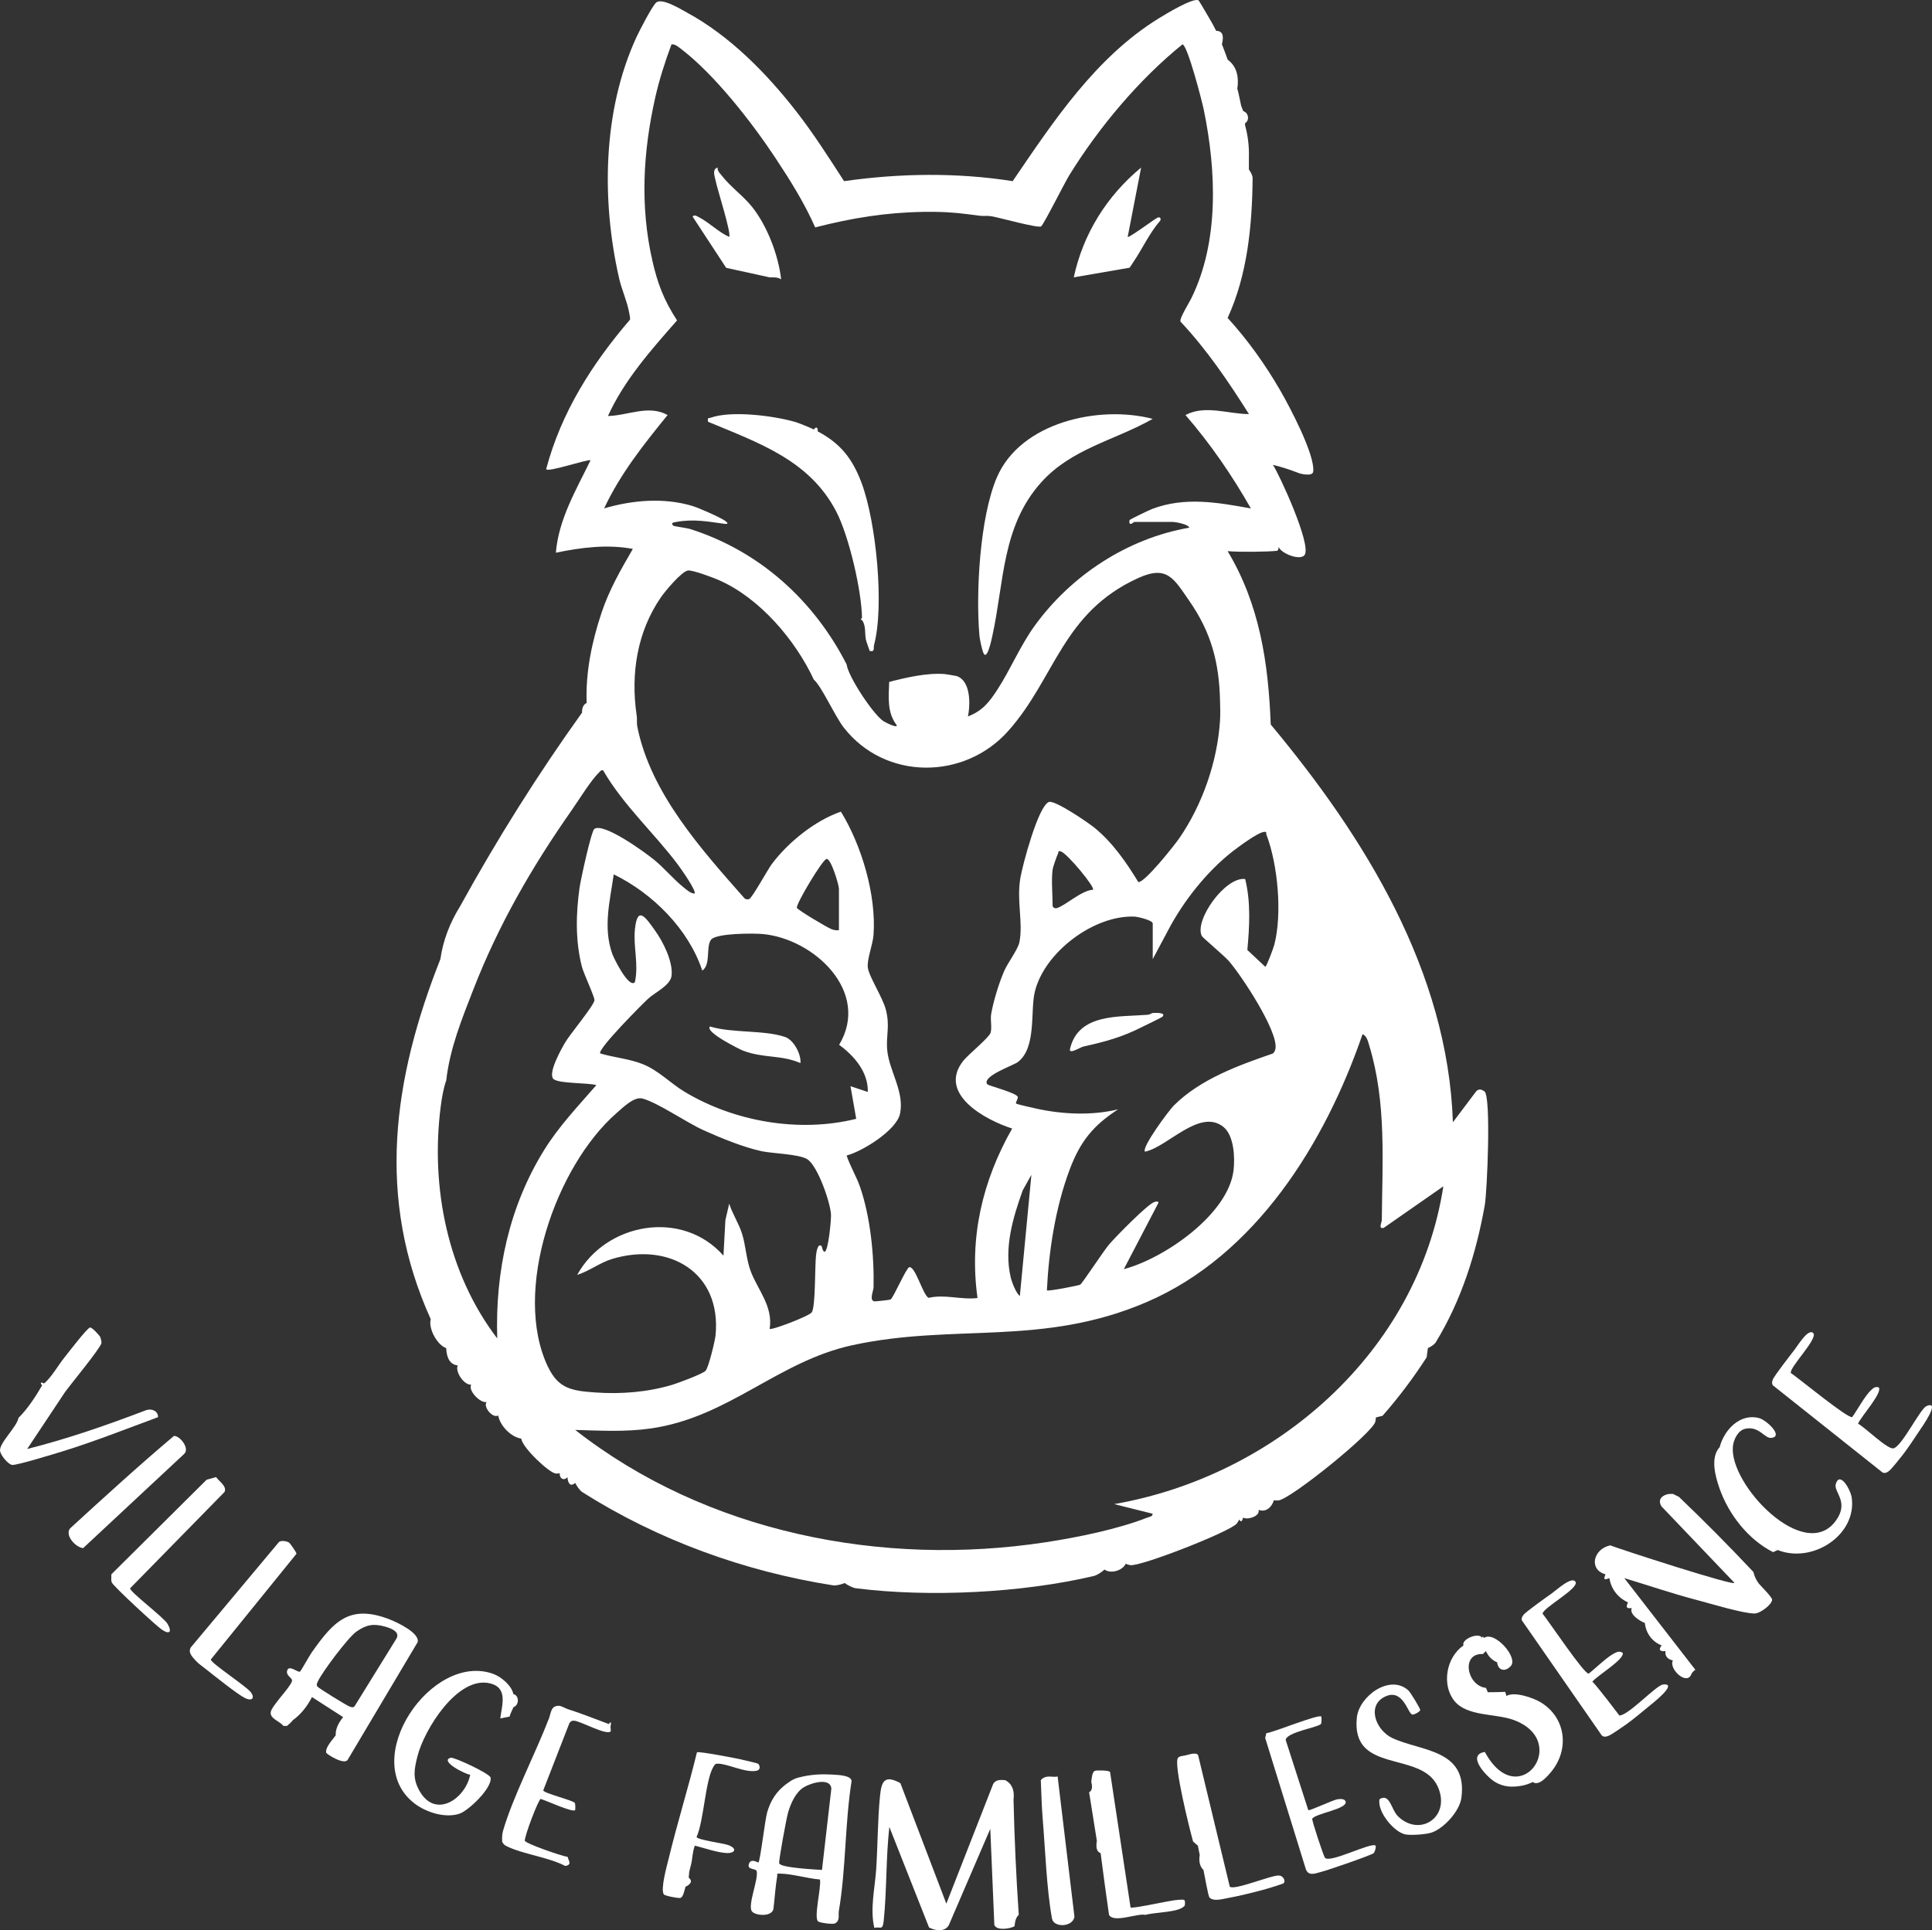 <?xml version="1.0" encoding="UTF-8"?>
<svg xmlns="http://www.w3.org/2000/svg" id="Calque_2" data-name="Calque 2" viewBox="0 0 752.23 751.7">
  <rect x="0" y="0" width="752.23" height="751.7" fill="#333333" stroke="none"/>
  <defs>
    <style>
      .cls-1 {
        fill: #fff;
      }
    </style>
  </defs>
  <g id="blanc">
    <g>
      <path class="cls-1" d="M388.1,186.01c9.18-21.61,39.91-28.35,60.7-22.88-14.82,8.42-31.58,11.52-43.45,24.77-15.33,17.13-14.37,38.87-18.98,59.76-.29,1.31-2.15,10.42-3.61,6.31-.51-1.44-1.28-4.94-1.42-6.46-1.45-16.74.16-45.99,6.75-61.5Z"></path>
      <path class="cls-1" d="M309.4,164.26c1.65.47,5.82,2.21,7.49,3,.87-1.29,1.57-.85,1.5.75,8.91,4.7,13.54,10.67,17.06,20.05,5.65,15.08,8.93,47.78,4.88,63.07-.34,1.3.47,2.83-1.71,2.38-.41-1.29-1.26-3.36-1.5-4.5-.46-2.21.1-5.48-1.5-7.5-.64-.25-.63-.5,0-.75-.1-10.62-5.07-31.91-9.96-41.41-10.4-20.18-30.37-26.88-49.99-35.1-.23-1.78-.03-1.2,1.03-1.57,8.05-2.87,24.44-.78,32.69,1.59Z"></path>
      <path class="cls-1" d="M280.92,68.26c3.51,4.55,8.54,8.06,11.97,12.39,5.88,7.4,10.18,18.77,11.25,28.11-1.53-.88-2.84-.72-4.49-.75l-16.91-3.7-13.06-19.93c.54-1.05,1.96-.03,2.66.33,3.84,2,7.48,5.74,11.56,7.54.95-1.28-4.64-18.65-5.24-21.75-.37-1.89-1.54-4.54.74-5.25-.08,1.43.79,2.06,1.51,3Z"></path>
      <path class="cls-1" d="M439.81,104.26l-21.73,3.75c3.63-16.96,12.93-31.78,26.22-42.75l-5.23,27c.41.55,10.61-7.1,11.62-7.49.95-.37,1.39.14,1.1,1.1-4.25,4.84-6.91,10.89-10.48,16.14-.45.66-1.12,1.78-1.5,2.25Z"></path>
      <path class="cls-1" d="M448.81,394.51c.75-.06,5.52-.34,3.74,1.49-.29.3-6.26,3.13-7.49,3.76-8.29,4.24-14.39,5.8-23.28,7.83-1.24.28-5.73,3.27-5.16.85,3.28-13.82,18.87-12.35,30.28-13.24.79-.06,1.54-.66,1.91-.69Z"></path>
      <g>
        <g>
          <path class="cls-1" d="M253.94,101.26l-.02-1.28c-.09.36-.1.77.02,1.28Z"></path>
          <path class="cls-1" d="M577.99,425.02c-1.13-.7-1.87-1.07-3.08-.21l-9.22,12.24c-2-58.83-34.28-110.93-70.93-154.9-.92-24.17-4.35-46.79-16.78-67.51,4.58.42,15.82.27,19.24-.13.43-.05.6-.92.67-1.5.82,2.51,8.4,5.52,10.07,3.1,2.76-3.99-9.94-31.54-12.35-35.08,3.02.72,6.17,1.71,9.45,2.98,1.3.62,6.01,1.64,6.24-.33.76-6.55-9.15-25.26-12.91-31.76-5.79-10-12.65-19.61-20.41-28.11,7.73-16.73,9.57-36.18,9.73-54.51,0-.53-.22-1.08-.47-1.64-.26-.58-.6-1.12-.98-1.65.02-1.5,0-3,0-4.5.14-4.39-.36-8.64-1.5-12.75-.04-.24.04-.51,0-.75,1.88-1.21,1.35-4.11-.68-4.72l-.82-2.03c-.43-2.02-.99-4.88-1.5-6.75.62-4.16,0-8.56-3.75-11.25-.66-1.84-1.52-4.26-2.25-6,.58-2.4.85-5.22-2.25-5.25-.84-1.77-2.69-5.02-3.75-6.75-.51-.83-2.87-4.97-3.13-5.12-2.04-1.19-13.1,5.55-15.54,7.06-24.53,15.18-40.9,40-56.8,63.35-21.7-3.41-43.93-3.09-65.65,0-5.91-9.13-11.83-18.45-18.52-27.04-11.59-14.9-25.96-29.58-42.7-38.64-2.42-1.31-9.87-5.95-12.03-3.78-1.69,1.7-6.38,10.77-7.6,13.42-13.18,28.62-13.64,63.66-6.72,93.97.98,4.27,3.1,8.88,3.84,13.03.14.8.58,2.43.34,3.03-14.69,17.09-26.75,36.09-32.58,58.09-.02,1.68,16.43-4,17.25-3.36-5.57,11.44-12.45,23.01-13.49,35.99,9.77-2.06,20.11-3.34,29.97-1.49-4.69,8.08-9.23,15.97-12.2,24.9-3.75,11.25-6.25,23.19-5.78,35.09-1.25.6-1.85,1.86-1.8,3.78-17.09,23.83-32.91,48.96-47.47,75.39-4.11,6.64-6.67,13.5-7.68,20.58-18.47,46.68-25.14,93.11-3.75,140.25-1.05,3.53,2.51,10.11,6,11.25.19,4.19,1.69,6.44,4.5,6.75-1.11,2.5,2.47,7.73,5.25,7.5-1.34,2.31,3.62,7.35,6,6.75-1.47,1.83,2.32,6.48,4.5,5.25.71,3.97,4.97,8.42,8.99,9,.35,3.48,10.9,13.4,13.44,13.6.51.04,1.03-.02,1.55-.1-.21,2.03,1.6,3.11,3,1.5.11,2.17,1.01,4.03,3,2.25.37.71.77,1.4,1.25,2.02.48.62.95,1.21,1.55,1.59,29.51,18.7,63.19,30.89,97.64,36.29.7.11,1.44-.03,2.21-.19.77-.15,1.53-.41,2.27-.71.7.48,1.42.93,2.18,1.28.75.35,1.5.66,2.26.76,28.53,3.59,64.54,1.81,92.53-4.78.75-.18,1.46-.57,2.17-1,.72-.43,1.38-.95,2.03-1.51,2.37,1.75,7,.46,8.24-2.25.58.23,1.17.43,1.78.53,3.95.65,38.97-13.06,41.48-16.2.38-.48.68-1.02.96-1.58.62,1.13,1.12.88,1.5-.75,1.53,1.02,6.8-.47,6-3,2.91,1.1,5.17-1.06,6-3.75.59.08,1.17.13,1.74.08,4.65-.4,36.47-26.1,37.73-30.6.16-.56.21-1.14.24-1.73l2.57-.62c6.29-7.14,12.03-14.79,17.19-22.79l.48-3.6c.62-.28,1.22-.59,1.75-.98.52-.38,1.01-.76,1.31-1.26,9.97-16.27,15.78-34.75,19.09-53.42.92-5.19,2.55-42.65-.15-44.33ZM491.92,324.01c1.63-.2.87.23,1.18,1.05,4.45,11.73,6.19,30.85,3.04,42.93-.3,1.17-3.03,8.52-3.49,8.52l-6.99-6.55c.84-9.16,1.38-18.64-.85-27.63-7.76-1-19.91,16.1-16.89,22.18.32.64,8.83,7.8,10.51,9.73,4.94,5.67,19.03,27.03,18.21,33.97-.09.75-.45,1.67-1.12,2.1-13.44,4.64-28.18,9.96-38.46,20.2-1.92,1.91-12.76,16.47-11.24,18,8.76-1.79,21.12-16.87,30.37-9.76,4.29,3.3,4.67,11.94,4.11,16.9-1.94,17.24-27.07,34.51-42.73,38.61l13.49-25.87c-.06-.72-1.22-.43-1.72-.23-2.89,1.16-14.75,13.31-17.39,16.34-2.17,2.49-10.53,15.31-11.37,15.81-.57.33-12.5,2.67-12.97,2.21.74-15.52,3.37-32.39,8.86-47.01,4.1-10.93,9.1-17.15,18.87-23.49-10.06,2.47-21.51,1.98-31.63-.23-1.13-.25-7.82-1.72-8.1-2.03-.3-.34.84-1.9.67-2.56-.39-1.58-11.53-4.41-11.9-4.94-2.22-3.14,10.16-7.29,11.94-8.66,7.28-5.57,4.81-19.74,6.55-27.19,3.61-15.44,22.97-30.09,38.84-29.44,1.37.06,7.11,1.42,7.11,2.68v13.88l6-11.25c5.9-11.27,14.99-22.82,25.13-30.73,2.21-1.72,9.68-7.24,11.99-7.52ZM380.61,505.51c-6.42.76-12.73-1.55-19-.08-2.12-.6-5.21-12.49-7.6-11.92-1.17.28-6.18,11.97-7.28,12.59-.27.15-5.94.77-6.26.71-2.15-.35-.38-4.09-.35-5.44.29-12.24-1.23-27.43-5.22-39.02-1.46-4.25-3.85-8.09-5.27-12.34,6.2-1.62,19.49-9.88,20.81-16.31,1.76-8.54-4.21-16.59-4.99-24.66-.56-5.75,1.18-9.31-.57-15.94-1.24-4.73-6.58-12.83-6.99-16.31-.38-3.2,1.95-8.96,2.22-12.69,1.13-15.48-4.63-34.89-12.7-48-10.04,3.43-20.54,11.9-26.89,20.39-1.69,2.26-7.73,13.38-8.89,13.68-.63.16-1.18.11-1.72-.28-16.92-19.21-36.65-41.05-41.79-66.99-.28-1.39-.01-2.74-.19-3.91-.04-.27-.07-.52-.1-.77-2.26-15.79.19-32.13,9.54-45.67,1.58-2.29,8.08-10.1,10.52-10.37,1.89-.21,9.61,2.71,11.79,3.65,15.97,6.9,29.97,23.33,37.21,38.89,2.96,2.45,8.2,14.24,11.68,18.69,16.11,20.58,46.94,20.46,64.04,1.21,18.34-20.65,20.98-46.11,50.66-59.55,11.21-5.08,13.82.35,19.77,8.91,8.56,12.31,11.65,23.99,11.99,39,.06,2.43.15,5.09,0,7.5-1,16.04-6.8,32.78-15.88,45.99-1.84,2.68-13.64,17.56-15.96,17.02-4.63-7.62-9.94-15.27-16.88-21-2.43-2.01-15.7-11.1-17.97-10.15-4.16,1.75-10.18,24.51-11.04,29.5-1.56,9,1.15,17.51-.39,25.11-.58,2.85-4.55,8-5.96,11.28-1.98,4.61-4.21,11.78-5.03,16.71-.39,2.32.39,5.16-.23,7.27-.56,1.89-8.82,8.57-10.72,11.02-9.94,12.84,8.7,22.94,19.12,26.27-11.59,20.39-16.77,42.44-13.49,65.99ZM255,362.32c-3.56-4.92-6.81-9.97-7.79-.43-.7,6.76,1.53,13.66-.01,20.61-2.39,2.55-8.22-9.34-8.82-11.04-3.64-10.37-.9-20.52.58-30.95,15.1,7.39,29.08,21.23,34.48,37.49,3.42-2.32,1.33-9.17,3.37-11.99,1.91-2.65,16.77-2.58,20.22-2.25,19.97,1.87,42.03,22.56,29.69,43.14,5.88,4.27,11.39,10.69,11.16,18.35l-6.74-2.24,2.23,12.71c-22.14,5.51-47.47,1.15-66.93-10.6-5.48-3.31-10.07-8.28-16.26-10.73-5.26-2.09-11.09-2.51-16.48-4.14-1.18-1.6,16.5-19.34,18.73-21.38,2.67-2.44,8.67-5.13,9.06-8.97.56-5.48-3.33-13.2-6.5-17.58ZM310.26,353.53c-.3-1.61,9.91-18.66,11.53-19.02,1.74-.38,4.85,10.12,4.85,11.62v16.12c-1.09.17-1.94-.06-2.95-.42-1.44-.52-13.28-7.53-13.43-8.31ZM425.58,346.5c-4.57.25-10.86,6.3-14.21,7.19-.82.22-1.53-.55-1.53-.8,0-4.26-.54-10.28,0-14.25.13-.96,1.59-5.18,2.09-6.18.33-.66-.17-1.32,1.18-.85,2.57.9,13.26,13.87,12.47,14.89ZM398.23,463.52l3.35-6.01-4.5,47.25c-1.54-1.28-3.13-5.46-3.56-7.31-2.68-11.49.86-23.21,4.7-33.93ZM235.21,198.01c6.32-13.52,15.44-24.95,24.72-36.38-7.45-4.13-15.45.24-23.22.38,6.35-14.02,16.84-25.77,26.9-37.23-5.14-7.91-7.62-14.41-9.67-23.52-4.74-21.04-3.58-41.94,1.12-63.01,1.59-7.14,3.85-14.15,6.39-20.99,1.36-.08,2.35.75,3.35,1.51,13.27,9.99,27.98,28.94,37.11,42.74,5.75,8.69,11.25,17.47,15.49,27.05,14.23-3.66,27.5-5.82,42.22-6.05,1.5-.02,3-.02,4.5,0,6.54.09,10.57.61,16.77,1.44.2,0,.36.01.47.06,1.44.19,3-.07,4.66.21,3.14.53,18.11,4.72,19.33,3.95.96-.6,9.15-16.97,10.92-19.84,11.53-18.67,27.14-37.33,44.14-51.07,2,.46,7.58,22.07,8.28,25.48,4.9,23.77,6.03,51.43-4.9,73.53-.92,1.86-4.71,7.88-4.16,8.98,10.25,10.92,18.68,23.39,26.65,36.01-8.09-.01-17.06-3.7-24.71.38,9.77,11.29,18.08,23.4,25.46,36.37-12.99-2.35-25.66-4.63-38.42.19-1.13.43-8.48,3.96-8.79,4.33-.08.1-.28,1.58.38,1.5.69-.08,1.28-.77,1.48-.77h14.99c.85,0,6.12.9,6.37,2.24-24.07,4.18-46.07,18.61-60.27,38.32-5.63,7.82-9.26,16.74-14.36,24.63-3.16,4.88-5.86,8.42-11.55,10.56,1.03-4.78,1.08-14.08-4.5-15.75-.22-.07-4.15-.72-4.5-.75-6.81-.55-15.11,1.34-21.66,3.07-.17,5.88-.91,11.84,2.92,16.8.47,1.45-4.52-1.1-5.19-1.56-4.07-2.76-13.7-17.36-14.29-22.07-12.75-24.97-33.95-44.15-60.87-52.71-1.28-.41-6.34-1.07-6.58-1.3-1.29-1.21.18-1.29,1.14-1.47,6.69-1.24,12.11-.17,18.73.72,1.62.22,1.36-.38.35-1.11-1.93-1.4-10.4-5.12-12.88-5.86-11.11-3.31-23.31-2.27-34.32.97ZM193.61,521.25c-19.33-25.3-26.05-58.87-22.02-90.28.4-3.15,1.08-7.27,2.16-10.22,1.37-12.33,6.05-23.84,10.49-35.25,9.86-25.36,22.79-47.75,38.36-69.99,2.5-3.56,7.65-11.84,10.37-14.37.55-.51.87-1.38,1.85-1.14,7.88,13.63,19.94,24.46,29.18,36.81,1.04,1.39,7.3,10.24,6.43,11.18-1.49-.01-2.97-1.37-4.1-2.27-3.83-3.02-7.7-7.66-11.63-10.87-3.34-2.73-19.56-14.59-23.28-12.04-1.23.84-5.34,19.91-5.75,22.77-1.45,10.2-1.69,20.85.9,30.91.72,2.8,5.01,11.77,4.88,13.07-.19,2.01-9.47,13.18-11.25,16.17-1.6,2.68-6.65,11.64-4.9,14.28,1.39,2.1,13.94,1.6,16.89,2.59-7.02,8.08-14.55,15.99-20.23,25.13-13.75,22.11-19.18,47.54-18.36,73.5ZM213.33,532.27c-13.99-29.4,3.08-78.13,26.72-98.78,2.55-2.23,6.87-6.55,10.15-5.66,6.03,1.65,17.01,9.29,23.71,12.32,6.67,3.02,15.48,6.62,22.57,8.17,4.28.93,14.59,1.09,17.84,3.14,4.02,2.54,8.97,16.72,9.23,21.53.11,2.08-1.06,14.55-2.53,14.51-.71-.02-.99-2.1-1.14-2.23-1.51-1.31-2.02,2.45-2.14,3.45-.52,4.28-.16,20.01-1.66,22.34-.94,1.46-15.74,7.12-16.41,6.45,1.4-8.71-4.64-15.23-7.33-22.3-1.78-4.69-1.92-9.85-3.38-14.62-1.27-4.13-3.75-7.73-5.04-11.83l-1.48,6.38-.76,13.87c-16.02-18.2-45.72-12.86-56.95,7.49,4.83-1.53,8.73-4.73,13.64-6.22,22.15-6.7,42.62,5.24,40.23,29.76-.22,2.26-2.69,12.36-3.85,13.77-1.01,1.21-10.75,4.81-12.91,5.46-9.56,2.9-20.04,3.73-30.02,3.02-9.11-.65-14.38-1.41-18.47-10.02ZM433.82,585.77l14.98,3.75c-.11,1.17-1.14,1.14-1.92,1.44-11.62,4.58-27.38,7.78-39.8,9.67-63.64,9.72-132.05-3.74-183.12-43.75,9.94.27,19.47.84,29.4-.57,30.36-4.33,49.44-26.12,78.52-32.43,39.71-8.62,73.82.67,114.44-16.73,42.6-18.26,69.65-62.05,84.19-104.39,1.67.64,2.16,2.92,2.63,4.48,6.73,22.18,5.06,45.24,4.87,67.91,0,.96-1.5,3.62.76,3.03l23.2-16.17c-9.98,64.54-65.26,112.78-128.15,123.75Z"></path>
          <path class="cls-1" d="M448.51,396.23c.34-.12.69-.24,1.08-.35l-.77-1.37c.18.8.11,1.37-.3,1.72Z"></path>
        </g>
        <path class="cls-1" d="M311.65,414.01c-7.53-3.29-14.39-1.78-22.46-4.89-1.17-.45-14.94-7.27-12.75-9.36,8.62,2.66,21.09,1.29,29.26,4.09,3.27,1.12,6.29,6.65,5.96,10.16Z"></path>
      </g>
    </g>
    <g>
      <g>
        <path class="cls-1" d="M84.12,575.23c1.37,1.87,4.31,3.62,3.3,5.81l-36.78,37.54c0,1.45,13.11,11.29,14.59,13.81,1.81,3.09.89,4.37-2.24,2.24-2.29-1.56-19.03-17.01-19.49-18.41-.34-1.04-.07-2.07-.15-3.1l37.09-36.84,3.68-1.05Z"></path>
        <g>
          <path class="cls-1" d="M38.97,520.58c.24.45.61,1.96.54,2.44-.29,1.92-12.03,16.1-14.24,19.19l-14.69,22.09c15.79-3.97,31.21-9.35,46.42-15.15,2.08-.66,4.57.32,4.55,2.76-12.37,4.54-24.68,9.47-37.29,13.34-2.84.87-18.12,5.58-19.6,5.25-1.69-.38-4.36-3.77-4.63-5.39-.51-3.03,6.54-9.33,7.17-12.93,3.53-3.45,6.67-8.3,9.2-12.65-.9-1.05-.5-1.45.73-.73,2.77-2.19,5.63-7.26,8.01-10.2,1.43-1.77,8.77-11.41,9.92-11.61.76-.13,3.65,3.09,3.91,3.59Z"></path>
          <path class="cls-1" d="M32.42,602.92c-3.01-.28-7.25-5-5.14-7.69,13.29-12.17,26.75-24.47,40.43-36,2.26-.19,6.24,4.79,4.06,6.93l-38.63,36.03c-.21.25-.6.47-.73.73Z"></path>
        </g>
      </g>
      <g>
        <path class="cls-1" d="M288.73,685.26c1.08.24,6.13,1.4,6.4,1.59.72.51,1.08,2.31-.3,2.69-4.21,1.17-11.58-2.74-15.36-2.69-.97.01-1.1.26-1.59,1.02-3.29,5.12-3.78,21.18-6.67,27.54.17,1.07,10.5,2.48,12.3,3.13,3.73,1.35,2.7,3.33-.85,3.1s-8.53-1.95-12.11-2.87c-.94,2.28-.92,5.1-1.47,7.29-.24.96-.48,1.95-.73,2.91l-.2,2.27c1.49,1.21,1.07,2.4-1.26,3.56-.38,1.3-.84,3.96-1.92,4.32-.75.26-6.09-.78-6.5-1.36-1.41-1.95,1.22-11.22,1.87-13.9,3.34-13.83,7.65-27.59,11.02-41.43.74-.48,15.16,2.32,17.38,2.81Z"></path>
        <path class="cls-1" d="M698.68,525.68c1.31-1.69,5.34-8.42,7.28-6.55,2.13,2.05-9.35,13.41-8.69,15.57,2.97,1.99,22.53,18.1,23.91,17.16,2.02-2.81,4.98-8.34,7.35-10.51.99-.91,1.42-1.35,2.92-1.08,1.84,1.9-7.15,11.75-8.01,14.18,2.73,1.43,11.56,10.23,13.85,9.59,3.35-.93,10.28-15.34,12.78-16.43,5.86-2.55-2.04,8.57-2.61,9.42-1.92,2.86-4.53,6.86-6.55,9.47-.94,1.21-4.31,5.42-5.15,6.14-.8.68-1.75,1.34-2.82.79l-42.66-33.92c-.51-.74-.31-1.4-.06-2.18.45-1.37,6.99-9.75,8.45-11.64Z"></path>
        <path class="cls-1" d="M604.57,620.23c1.74-1.24,7.54-6.53,8.86-4.18,1.45,2.58-12.81,10.15-12.81,12.4,2.28,2.76,16.36,23.83,17.95,23.32,2.74-2.1,7.17-6.55,10.07-7.95,1.21-.58,1.75-.88,3.11-.19,1.21,2.35-10.23,9.19-11.75,11.27,2.2,2.16,10.5,13.18,10.5,13.18,3.48.08,14.27-11.73,16.98-12.05,6.35-.75-4.42,7.62-5.21,8.27-2.66,2.18-6.31,5.26-9,7.18-1.25.89-5.69,3.95-6.7,4.4-.96.42-2.06.78-2.93-.05l-31.08-44.77c-.28-.86.11-1.43.57-2.1.82-1.19,9.5-7.32,11.45-8.71Z"></path>
        <path class="cls-1" d="M651.35,581.79l2.33,1.14c9.92,9.47,19.58,19.23,29.01,29.26.39,1.68,1.1,3.21,2.16,4.58,1.03,1.17,5.12,5.24,5.12,6.19,0,1.93-4.69,5.43-6.85,5.41-4.62-.03-17.24-3.89-22.46-5.26-9.53-2.5-18.83-5.68-28.24-8.53l27.67,35.7c-.85.51-1.36,1.41-1.46,1.46-1.57,5.11-9.05-1.74-7.28-5.1-1.95-.42-3.16-1.56-2.91-3.64-2.12.26-2.86-.53-1.46-2.19-3.71-1.44-6.14-4.77-6.55-8.74-2.14-.88-6.14-3.38-5.1-5.83-2.08.3-2.36-.32-1.46-2.19-3.99-1.88-6.5-5.13-7.28-9.47-1.99.86-2.39.55-1.46-1.46-6.73-1.86-4.76-9.93,1.83-11.29,2.87,1.2,49.84,16.47,48.27,14.5l-28.32-29.67c-1.67-2.74.33-4.47,2.97-4.87.4.1.99-.07,1.46,0Z"></path>
        <path class="cls-1" d="M577.08,637.9c.07-.68.32-.64.73,0,3.98-2.98,13.46,7.6,10.43,10.92-2.23,2.45-4.98,1.76-5.33-1.45-1.92-.77-3.37-2.22-4.37-4.37l-1.16,1.16c-8.68-.46-6.27,12.38,1.19,13.18l.71,1.69c2.27,0,4.53-.04,6.77-.15l.51,1.61c2.97-1.87,10.4.67,13.43,2.53,9.84,6.06,11.14,18.52,3.84,27.16-1.61,1.91-4.75,5.51-7.07,3.82-1.35.69-2.88,1.19-4.37,1.46-3.73.66-7.09.49-10.44-1.58-3.17-1.96-11.17-10.48-3.82-11.59,13.07,24.25,33.89-4.21,11.13-12.49-7-2.55-18.18-1.25-23.08-7.5s-3.11-16.87,3.64-21.49c-1.03-2.39,6.06-5.35,7.28-2.91Z"></path>
        <path class="cls-1" d="M460.57,683.8c1.35-.06,4.94-1.72,5.91-.3l12.34,51.26c1.82,1.57,16.43-4.65,19.25-4.35,1.5.16,2.5,1.89,1.82,2.94-.19.29-5.61,1.93-6.55,2.2-4.18,1.19-11.07,2.9-15.29,3.64-2.02.36-5.51,1.43-7.11-.18-.56-.56-1.94-8.88-2.36-10.75-1.39-1.32-1.88-3.27-1.46-5.83-.26-1.21-.46-2.44-.73-3.64l-1.86-1.62c-1.33-4.73-7.6-29.88-5.92-32.5.39-.6,1.2-.77,1.95-.86Z"></path>
        <path class="cls-1" d="M340.43,750.84c-1.76-7.45.23-15.45.72-22.96.61-9.33.56-19.11,1.48-28.4.57-5.76,1.74-8.43,7.93-5.05l17.9,46.94,18.24-46.61c.94-1.75,2.98-1.63,4.7-1.49,2.61,1.39,3.69,3.94,3.22,7.65.35,15.08,1.03,30.01,2.04,44.8-.96.86-1.5,2.32-1.62,4.39-1.33.99-7.06,1.96-7.89-.48l-1.58-37.4-16.11,37.42c-1.44,2.82-5.28,2.31-7.73,1.01l-15.46-39.16c-1.37,12.07-.95,24.36-2.19,36.43-.44,4.31-1.45,2.12-3.64,2.91Z"></path>
        <path class="cls-1" d="M426.35,689.63c.69-.25,5.47-.23,5.86.47l7.97,52.73c.65.68,15.74-2.87,18.57-2.95,2.36-.06,2.87-.54,2.55,2.21-2.04,2.79-11.15,2.48-15.29,3.64-3.25-.72-12.3,3.32-14.21.01-1.14-8.02-2.26-16.03-3.27-24.06-1.44-.45-1.93-2.05-1.47-4.8l-3.01-18.9c1.13-.57,1.41-1.91.84-3.99.16-1.03.22-3.93,1.46-4.37Z"></path>
        <path class="cls-1" d="M411.79,691.82l6.55,54.65c-.67,4.1-8.08,4.31-8.74.73-2.09-11.4-2.64-27.04-3.63-38.99-.41-4.92-.51-10-.73-14.93,1.99-2.37,4.82-.9,6.55-1.46Z"></path>
        <path class="cls-1" d="M331.54,693.83c.21-2.46-5.16-2.58-7.5-2.73-3.79-.24-7.57-.06-11.28.72-3.05.64-4.02,1.06-6.55,2.91-3.86,2.82-6.18,6.47-7.51,11.06-.86,2.96-2.68,18.88-3.41,19.55-.14.13-2.77-1.77-3.63.37-1.08,2.68,2.67,1.77,2.96,3.02.73,3.22-3.55,13.09-1.9,15.58,1.14,1.71,7.58,2.36,8.4-.76.52-4.12.76-8.67,1.47-12.76.19-1.09-.53-1.13,1.09-1.12,4.69.05,10.73,1.91,15.57,2.29.62,2.9-2.55,15.03-.68,16.35.7.5,5.57,1.24,6.57.73,2.02-1.03,1.2-3.22,1.46-4.77,2.78-16.22,2.36-34.08,4.94-50.46ZM320.03,728.24c-2.53-.19-16.22-.82-16.65-2.6-.24-.97,2.82-17.58,3.45-19.73,1.03-3.53,2.92-7.9,6.15-9.88,2.61-1.6,10.32-4.01,10.71.53l-3.65,31.67Z"></path>
        <g>
          <path class="cls-1" d="M112.52,600.74c.44.28,2.99,3.92,2.91,4.37l-33.36,41.18c0,1.38,13.82,10.41,15.59,12.74,1.64,2.17.57,3.66-2.3,2.25s-11.91-8.64-14.87-10.99c-1.35-1.08-3.27-2.39-4.37-3.64-1.23-1.41-3.01-3.07-1.82-5.09l34.19-40.88c.8-.96,3.16-.5,4.05.07Z"></path>
          <path class="cls-1" d="M199.89,659.76c2.39.53,2.25,4.4,0,5.1-.08.47-1.15,2.24-1.46,3.64l-3.64.73c.64-5.3,3.12-12.03-4.16-13.69-12.55-2.85-25.5,18.09-28.09,28.42-1.28,5.08-1.96,8.61.78,13.48,6.28,11.13,17.93,2.99,19.76-6.29-1.69-.04-12.23-5.39-7.56-6.61,1.22-.32,15.18,6.15,15.48,7.73.77,3.96-8.63,12.99-12.24,14.12-5.57,1.74-12.88-.58-17.41-4.07-21.96-16.94,6.7-59.16,30.73-50.42,3.07,1.11,7.16,4.57,7.8,7.86Z"></path>
          <path class="cls-1" d="M221.01,665.59c5.21,1.65,10.83,3.91,16.02,5.83.78-1.09,1.02-.85.73.73-.18.46.19,1.52-.02,2.16-1.86,1.59-11.81-4.15-14.32-4.2-.87-.02-1.18.28-1.7.91l-10.2,26.22c.11,1.15,11.68,3.87,12.28,4.91.27.46.22,2.69.13,2.79-1,1.05-11.41-3.83-13.42-4.35-.86.18-6.22,14.2-6.18,16.27.38,1.15,14.19,5.91,16.69,6.3.21,1.31,1.94,3.07-.94,3.53-6.56-3.47-16.69-4.6-22.91-7.75-.92-.46-1.13-.8-1.63-1.62-.1-1.5-.08-2.92.34-4.39,3.73-12.94,12.72-30.3,17.86-43.7.86-2.25.71-4.99,3.89-4.91,1.04.03,2.35.94,3.39,1.27Z"></path>
          <path class="cls-1" d="M152.03,630.79c-15.95-6.32-22.15.71-30.64,12.71-.91,1.28-4.2,7.23-4.56,7.48-.81.57-4.39-2.9-5.04-.32-.51,2.06,2.24,2.79,1.9,4.03-.67,2.49-7.94,9.62-8.28,12.1-.36,2.57,3.6,3.56,4.92,5.35.48.04.97-.02,1.46,0,.05-.15,1.69-1.37,2.18-2.19,3.04-2.19,5.54-5.21,7.5-9.04l12.12,7.81c-2.04,2.54-3,4.89-2.88,7.06-1.13,1.71-4.15,4.68-3.69,6.81.11.53,7.2,5.05,8.41,2.66l27.18-45.72c.91-3.51-7.75-7.61-10.6-8.74ZM154.19,638.41l-16.16,26.13c-.79.65-1.38.25-2.17-.05-1.01-.39-11.96-7.1-12.33-7.72-.4-.68-.02-1.43.29-2.08,1.75-3.67,11.71-17.01,14.96-19.28,3.89-2.72,6.69-3.21,11.28-1.9,2.26.64,6.04,2.07,4.13,4.92Z"></path>
        </g>
      </g>
      <g>
        <path class="cls-1" d="M547.23,714.41c-4.43-.84-11.13-8.89-10.1-13.74,4.08-2.46,4.49,4.1,7.26,6.75,8.64,8.27,20.72-.08,15.36-11.73-6.44-14.03-33.82-4.61-31.45-26.82.88-8.27,12.82-17.06,20.03-10.57.85.76,4.68,7.07,4.64,7.67s-2.43,1.92-3.12,1.75c-1.7-.4-3.48-9.96-10.18-7.16-7.71,3.22-4.25,13.17,2.46,16.32,11.05,5.19,29.4,4.28,26.87,23.26-.69,5.2-6.78,11.89-11.58,13.54-2.15.74-8.02,1.14-10.19.73Z"></path>
        <path class="cls-1" d="M514.46,728.98c-2.16.52-4.86,1.86-5.99-.93l-15.87-51.23.45-1.84c2.93-.34,20.4-7.56,21.41-6.47.1.1.15,2.41-.1,2.81-.86,1.4-13.5,3.2-13.77,6.31l8.79,27.31c.43.44,9.54-3.97,11.46-4.24,1.02-.14,2.84-.23,3.09.97.61,2.89-11.58,4.51-13.01,6.6-.19.77,4.35,14.35,4.92,15.18,1.71,2.46,18.14-6.2,19.74-4.67.3.29-.23,2.41-.72,2.91-.77.77-18.13,6.74-20.39,7.29Z"></path>
        <path class="cls-1" d="M692.13,603.65l-1.76.83c-9.69-4.91-17.31-14.65-20.88-24.86-1.67-4.77-3.63-12.05.07-16.05,1.71-6.66,7.9-13.28,15.32-11.31,2.98.79,9.81,7.29,4.69,7.72-2.55.21-4.72-4.71-10.01-3.56-2.87.62-4.57,4.15-4.85,6.86-1.54,14.84,27.77,45.57,40,29.06,5.53-7.47-.94-11.28.07-14.46,1.61-5.09,5.76,2.33,6.19,5.34,2.06,14.6-15.3,25.84-28.82,20.43Z"></path>
      </g>
    </g>
  </g>
</svg>
